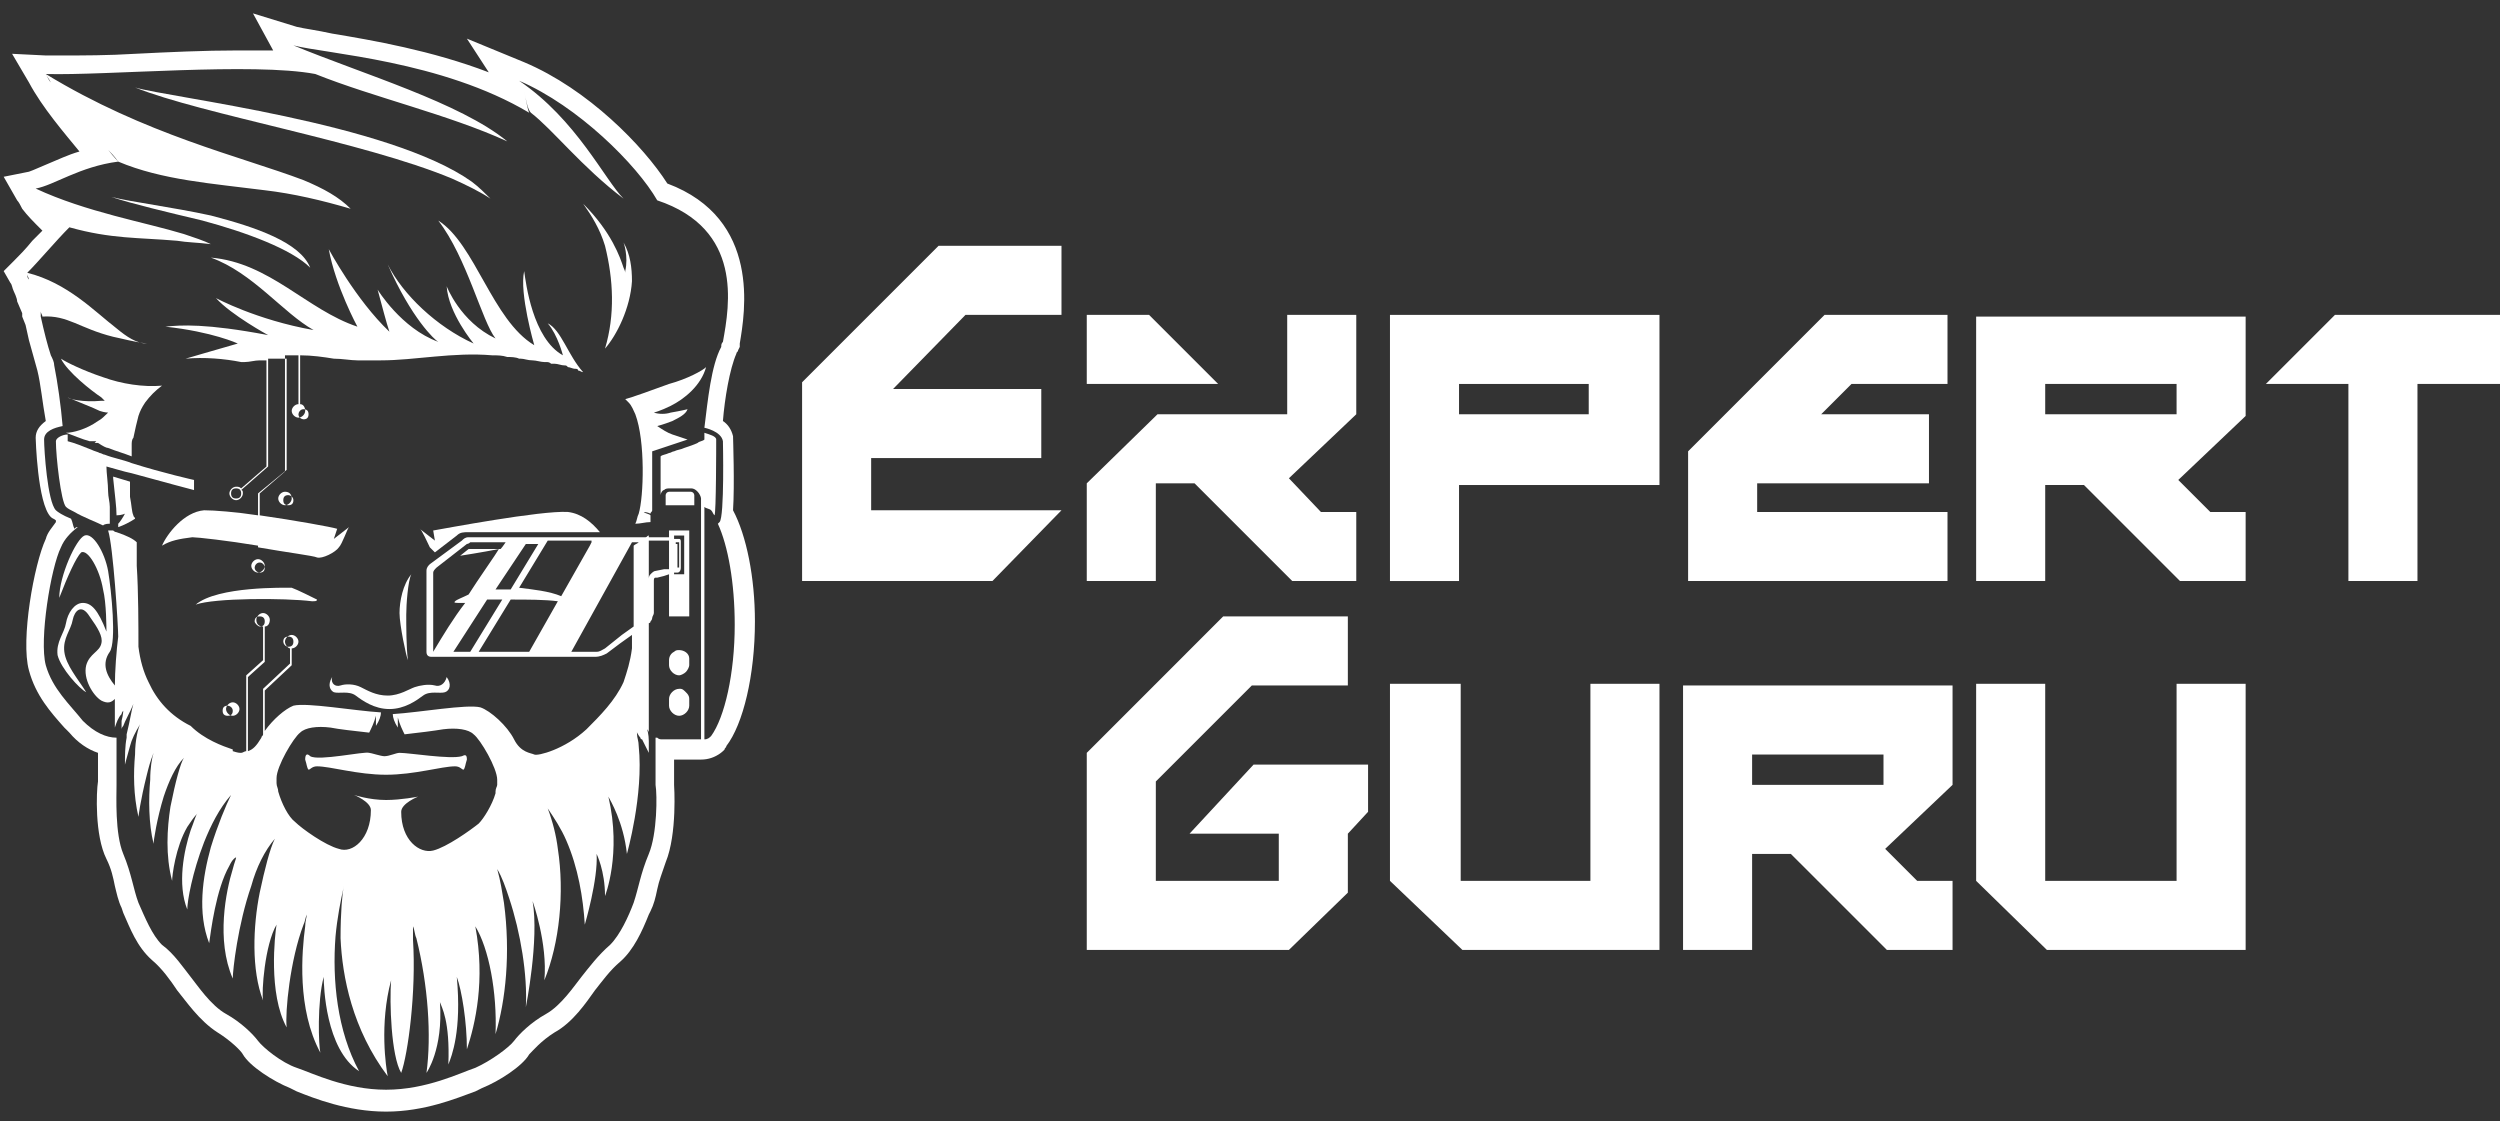 <svg width="136" height="61" viewBox="0 0 136 61" fill="none" xmlns="http://www.w3.org/2000/svg">
<rect x="0" y="0" width="136" height="61" fill="#333333" stroke="none"/>
<path d="M59.12 20.887V17.13H62.51L66.267 20.887H59.12Z" fill="white"/>
<path d="M73.781 22.536L70.116 26.018L71.857 27.851H73.781V31.608H70.299L64.984 26.293H62.877V31.608H59.12V26.293L62.968 22.536H70.024V17.13H73.781V22.536Z" fill="white"/>
<path d="M75.614 31.608H79.371V26.385H90.275V17.13H75.614V31.608ZM79.371 20.887H86.427V22.536H79.371V20.887Z" fill="white"/>
<path d="M91.833 24.552V31.608H105.944V27.851H95.59V26.293H104.936V22.536H99.072L100.721 20.887H105.944V17.13H99.255L91.833 24.552Z" fill="white"/>
<path d="M107.502 31.608H111.259V26.385H113.367L118.59 31.608H122.163V27.851H120.239L118.498 26.11L122.163 22.628V17.222H107.502V31.608ZM111.259 20.887H118.406V22.536H111.259V20.887Z" fill="white"/>
<path d="M127.02 17.13L123.263 20.887H127.753V31.608H131.51V20.887H136V17.13H127.02Z" fill="white"/>
<path d="M57.745 27.759H47.391V24.919H56.646V21.162H48.582L52.522 17.13H57.745V13.373H51.056L43.634 20.795V31.608H53.988L57.745 27.759Z" fill="white"/>
<path d="M86.518 47.919H79.462V37.198H75.614V47.919L79.554 51.676H90.275V37.198H86.518V47.919Z" fill="white"/>
<path d="M91.558 51.676H95.315V46.453H97.422L102.646 51.676H106.219V47.919H104.295L102.554 46.178L106.219 42.696V37.289H91.558V51.676ZM95.315 41.046H102.462V42.696H95.315V41.046Z" fill="white"/>
<path d="M118.406 37.198V47.919H111.259V37.198H107.502V47.919L111.351 51.676H122.163V37.198H118.406Z" fill="white"/>
<path d="M73.323 48.56V47.919V45.353L74.423 44.162V41.596H68.192L64.71 45.353H69.566V47.919H62.877V42.512L68.1 37.289H73.323V33.532H66.542L59.12 40.955V51.676H70.116L73.323 48.56Z" fill="white"/>
<path d="M39.877 27.759C39.969 26.385 39.877 23.819 39.877 23.727C39.785 23.361 39.602 23.086 39.327 22.903C39.419 21.712 39.694 20.062 40.06 19.238C40.06 19.146 40.152 19.146 40.152 19.054L40.243 18.871V18.688C40.518 17.038 41.435 11.907 36.303 9.983C35.02 7.967 31.997 4.851 28.515 3.385L25.399 2.102L26.59 3.935C23.475 2.744 20.267 2.194 18.068 1.827C17.244 1.644 16.511 1.552 16.144 1.461L13.762 0.728L14.861 2.744C14.311 2.744 13.578 2.744 12.937 2.744C11.104 2.744 9.18 2.835 7.347 2.927C5.881 3.018 4.507 3.018 3.315 3.018C3.041 3.018 2.766 3.018 2.491 3.018L0.658 2.927L1.574 4.485C2.307 5.859 3.499 7.234 4.323 8.242C3.682 8.425 3.132 8.7 2.674 8.883C2.216 9.066 1.849 9.249 1.574 9.341L0.2 9.616L0.933 10.899C1.025 10.991 1.116 11.174 1.208 11.357C1.483 11.724 1.849 12.09 2.216 12.457C2.216 12.457 2.216 12.457 2.307 12.548C2.124 12.732 1.941 12.915 1.758 13.098C1.391 13.556 1.025 13.923 0.75 14.198L0.2 14.748L0.566 15.389C0.658 15.481 0.658 15.664 0.75 15.847C0.75 15.847 0.933 16.214 0.933 16.397L1.208 17.038V17.222L1.391 17.68L1.574 18.504L2.033 20.154C2.216 20.887 2.307 21.895 2.491 22.903C2.124 23.178 1.941 23.453 1.941 23.819C1.941 23.819 2.033 27.393 2.766 28.126C2.857 28.218 2.949 28.218 3.041 28.309V28.401C2.857 28.676 2.582 28.951 2.491 29.317C1.849 30.692 1.116 34.815 1.574 36.465C1.941 37.839 2.766 38.755 3.499 39.58L3.774 39.855C4.232 40.405 4.782 40.771 5.331 40.955V41.596V41.779V41.962V42.512C5.24 43.062 5.148 45.445 5.79 46.727C6.064 47.277 6.156 47.735 6.248 48.194C6.339 48.56 6.431 49.018 6.614 49.385L6.706 49.66C7.072 50.484 7.439 51.492 8.264 52.225C8.813 52.684 9.272 53.325 9.638 53.875C10.096 54.425 10.829 55.524 11.837 56.166C12.57 56.624 13.12 57.174 13.212 57.357C13.578 57.998 14.861 58.823 15.777 59.19L16.144 59.373C17.06 59.739 18.893 60.472 21.001 60.472C23.108 60.472 24.849 59.739 25.857 59.373L26.224 59.19C27.14 58.823 28.423 57.998 28.789 57.357C28.973 57.174 29.431 56.624 30.164 56.166C31.172 55.616 31.905 54.516 32.363 53.875C32.73 53.417 33.188 52.775 33.738 52.317C34.471 51.676 34.929 50.668 35.295 49.751L35.387 49.568C35.57 49.202 35.662 48.835 35.754 48.377C35.845 47.919 36.028 47.461 36.212 46.911C36.853 45.353 36.67 42.696 36.67 42.696C36.67 42.604 36.67 42.512 36.67 42.237C36.67 41.962 36.67 41.688 36.67 41.321H38.136C38.961 41.321 39.419 40.771 39.419 40.771C39.419 40.68 39.511 40.68 39.511 40.588C40.427 39.397 41.068 36.739 41.068 33.807C41.068 31.425 40.61 29.134 39.877 27.759ZM2.491 4.026C2.582 4.21 2.674 4.301 2.766 4.485C2.674 4.393 2.582 4.21 2.491 4.026ZM1.483 14.931C1.483 15.022 1.574 15.114 1.574 15.206C1.483 15.114 1.483 15.022 1.483 14.931ZM1.574 15.297C1.574 15.297 1.574 15.389 1.666 15.389C1.666 15.389 1.666 15.389 1.574 15.297C1.666 15.297 1.666 15.297 1.574 15.297ZM1.666 15.481C1.758 15.755 1.849 15.939 1.941 16.214C1.849 15.939 1.758 15.664 1.666 15.481ZM38.686 40.038C38.594 40.13 38.502 40.221 38.319 40.221V38.206V36.465V35.823V34.815V33.807V31.333V30.692V29.5V28.676V28.218V27.576C38.411 27.668 38.594 27.668 38.686 27.759C38.777 27.851 38.777 27.943 38.869 28.034C38.961 27.943 38.961 24.186 38.961 23.911C38.961 23.727 38.594 23.636 38.319 23.544C38.319 23.636 38.319 23.819 38.319 23.911C38.228 24.002 38.044 24.002 37.953 24.094C37.77 24.186 37.495 24.277 37.22 24.369C37.036 24.461 36.853 24.461 36.67 24.552C36.578 24.552 36.487 24.644 36.395 24.644C36.212 24.735 36.028 24.735 35.937 24.827C35.937 24.827 35.937 25.01 35.937 25.285C35.937 25.56 35.937 25.927 35.937 26.293C35.937 26.385 35.937 26.385 35.937 26.477C35.937 26.66 35.937 26.751 35.937 26.935C35.937 26.843 36.028 26.66 36.12 26.66C36.212 26.568 36.303 26.568 36.487 26.568H37.586C37.77 26.568 37.861 26.66 37.953 26.751C38.044 26.843 38.136 27.026 38.136 27.118V27.668V28.492V28.951V29.409V30.325V30.692V33.074V33.899V36.465V36.831V38.48V40.221H36.028C35.937 40.221 35.845 40.221 35.754 40.13H35.662C35.662 40.313 35.662 40.405 35.662 40.588C35.662 41.504 35.662 42.329 35.662 42.696C35.754 43.245 35.754 45.353 35.295 46.453C34.837 47.552 34.746 48.285 34.471 49.11C34.196 49.843 33.738 50.851 33.188 51.401C32.546 51.95 31.997 52.684 31.63 53.142C31.264 53.6 30.53 54.7 29.706 55.158C28.881 55.616 28.24 56.257 27.965 56.624C27.69 56.99 26.682 57.723 25.857 58.09C25.032 58.365 23.2 59.281 21.001 59.281C18.801 59.281 16.969 58.365 16.144 58.09C15.319 57.815 14.311 56.99 14.037 56.624C13.762 56.257 13.12 55.616 12.296 55.158C11.471 54.7 10.738 53.6 10.371 53.142C10.005 52.684 9.455 51.859 8.813 51.401C8.264 50.851 7.897 49.935 7.531 49.11C7.256 48.377 7.164 47.552 6.706 46.453C6.248 45.353 6.339 43.337 6.339 42.696C6.339 42.512 6.339 42.237 6.339 41.779C6.339 41.321 6.339 40.68 6.339 40.13C5.79 40.13 5.148 39.855 4.507 39.214C3.774 38.297 2.857 37.472 2.491 36.19C2.124 34.815 2.766 30.875 3.315 29.775C3.499 29.317 3.865 28.951 4.232 28.676C4.14 28.676 4.14 28.676 4.048 28.767C3.957 28.584 3.957 28.401 3.865 28.218C3.407 28.034 3.132 27.851 3.041 27.759C2.582 27.301 2.399 24.461 2.399 23.911C2.399 23.453 2.949 23.269 3.407 23.178C3.315 22.078 3.132 20.795 2.949 19.879C2.949 19.696 2.857 19.512 2.766 19.329C2.582 18.779 2.399 18.046 2.216 17.222V17.13C2.216 17.038 2.216 17.038 2.216 17.038V16.947C2.216 17.038 2.307 17.13 2.307 17.222C3.682 17.13 4.323 17.863 6.156 18.321C6.614 18.413 7.256 18.596 7.989 18.688C7.439 18.688 6.889 18.321 6.339 17.863C5.148 16.947 3.682 15.389 1.483 14.839C2.124 14.198 3.041 13.098 3.774 12.365C6.064 13.007 7.531 12.915 9.638 13.098C10.188 13.19 10.738 13.19 11.471 13.281C11.104 13.098 10.554 12.915 10.005 12.732C7.897 12.09 4.69 11.54 1.941 10.258C2.949 10.074 4.323 9.066 6.431 8.791C6.431 8.791 6.248 8.608 5.881 8.15C6.248 8.516 6.431 8.791 6.431 8.791C8.813 9.799 11.562 9.983 14.403 10.349C15.961 10.532 17.519 10.899 19.076 11.357C18.435 10.716 17.61 10.258 16.511 9.799C13.12 8.516 7.897 7.325 2.491 4.026C5.79 4.118 13.762 3.385 17.152 4.026C20.359 5.309 24.391 6.226 27.598 7.692C25.032 5.584 19.718 4.026 15.961 2.469C17.702 2.927 24.024 3.293 28.789 6.134C28.698 5.951 28.606 5.401 28.515 4.943C28.606 5.401 28.698 5.951 28.881 6.134C30.072 7.05 31.63 9.066 33.921 10.807C32.913 9.799 31.355 6.501 28.24 4.393C31.447 5.767 34.654 8.975 35.754 10.899C40.427 12.457 39.694 16.58 39.327 18.596C39.236 18.688 39.236 18.779 39.236 18.871C38.686 19.879 38.502 21.803 38.319 23.269C38.319 23.269 39.236 23.453 39.327 24.002C39.327 24.002 39.419 28.126 39.144 28.401L39.052 28.492C39.602 29.684 39.969 31.7 39.969 33.99C39.969 36.648 39.419 39.03 38.686 40.038Z" fill="white"/>
<path d="M23.658 37.289C23.291 37.198 22.833 37.289 22.558 37.381C22.284 37.472 21.734 37.839 21.092 37.839C20.451 37.839 19.993 37.564 19.626 37.381C19.26 37.198 18.801 37.198 18.526 37.289C18.252 37.381 17.977 37.198 18.068 36.831C17.793 37.289 17.977 37.564 18.16 37.656C18.435 37.747 18.985 37.564 19.351 37.839C19.718 38.114 20.359 38.572 21.184 38.572C22.009 38.572 22.65 38.114 23.017 37.839C23.383 37.564 23.933 37.747 24.208 37.656C24.483 37.564 24.574 37.198 24.299 36.831C24.208 37.198 23.933 37.381 23.658 37.289Z" fill="white"/>
<path d="M16.877 41.138C16.694 40.955 16.602 41.046 16.602 41.321C16.694 41.596 16.694 41.779 16.785 41.871C16.877 41.871 16.969 41.688 17.244 41.688C17.977 41.688 19.443 42.146 21.001 42.146C22.558 42.146 24.024 41.688 24.758 41.688C25.032 41.688 25.124 41.871 25.216 41.871C25.307 41.779 25.307 41.596 25.399 41.321C25.399 41.046 25.307 41.046 25.124 41.138C24.483 41.321 22.284 40.955 21.734 40.955C21.55 40.955 21.184 41.138 20.909 41.138C20.726 41.138 20.176 40.955 20.084 40.955C19.809 40.863 17.335 41.413 16.877 41.138Z" fill="white"/>
<path d="M21.734 33.349C21.734 33.99 22.1 35.731 22.192 35.915C22.1 35.273 22.1 33.99 22.1 33.441C22.1 32.891 22.192 31.608 22.375 31.241C21.917 31.791 21.734 32.708 21.734 33.349Z" fill="white"/>
<path d="M10.646 32.891C11.654 32.524 15.503 32.524 16.969 32.708C17.152 32.708 17.244 32.708 17.244 32.616C17.06 32.524 16.144 32.066 15.869 31.974C15.503 31.974 11.837 31.883 10.646 32.891Z" fill="white"/>
<path d="M23.383 29.775C23.475 29.867 23.566 29.959 23.658 30.05L24.849 29.134C25.032 28.951 25.216 28.951 25.491 28.951H32.638C32.18 28.401 31.63 27.943 30.897 27.851C29.431 27.759 24.116 28.767 23.566 28.859L23.658 29.409L22.833 28.767C22.925 28.767 23.291 29.592 23.383 29.775Z" fill="white"/>
<path d="M26.682 10.807C26.407 10.532 26.04 10.166 25.674 9.891C21.184 6.684 9.18 5.309 7.347 4.759C11.013 6.226 19.718 7.692 24.574 9.708C25.399 10.074 26.132 10.441 26.682 10.807Z" fill="white"/>
<path d="M11.471 11.724C9.363 11.265 7.164 10.991 6.064 10.716C7.164 11.082 9.088 11.54 11.013 11.998C13.395 12.64 15.869 13.556 16.877 14.564C16.327 13.19 13.945 12.365 11.471 11.724Z" fill="white"/>
<path d="M32.913 18.963C33.554 18.23 34.287 16.763 34.379 15.297C34.379 14.564 34.287 13.831 33.921 13.19C33.921 13.19 34.196 13.923 34.013 14.748V14.839C34.013 14.839 34.013 14.748 33.921 14.564C33.738 14.014 33.279 12.64 31.722 11.082C32.18 11.724 32.638 12.457 32.913 13.373C33.371 15.206 33.463 17.13 32.913 18.963Z" fill="white"/>
<path d="M10.096 19.512C11.104 19.421 12.204 19.512 13.12 19.696C13.12 19.696 13.12 19.696 13.212 19.696H13.303C13.578 19.696 13.853 19.604 14.128 19.604C14.22 19.604 14.22 19.604 14.311 19.604C14.403 19.604 14.495 19.604 14.495 19.604V25.377L13.12 26.568C13.028 26.477 12.937 26.477 12.845 26.477C12.662 26.477 12.479 26.66 12.479 26.843C12.479 27.026 12.662 27.21 12.845 27.21C13.028 27.21 13.212 27.026 13.212 26.843C13.212 26.751 13.212 26.66 13.12 26.66L14.586 25.377V19.512C14.678 19.512 14.861 19.512 14.953 19.512C15.136 19.512 15.319 19.512 15.594 19.512V25.56L14.037 26.843V28.034C12.845 27.851 11.654 27.759 11.104 27.759C10.005 27.851 9.088 29.042 8.813 29.684C9.272 29.409 9.73 29.317 10.463 29.226C10.738 29.226 12.387 29.409 14.037 29.684V30.417C13.853 30.417 13.67 30.6 13.67 30.783C13.67 30.966 13.853 31.15 14.037 31.15C14.22 31.15 14.403 30.966 14.403 30.783C14.403 30.6 14.22 30.417 14.037 30.417V29.775C15.594 30.05 17.06 30.233 17.244 30.325C17.518 30.417 18.252 30.05 18.435 29.775C18.618 29.592 18.893 28.767 18.985 28.676L18.16 29.317L18.343 28.767C18.068 28.676 16.052 28.309 14.128 28.034V26.843L15.503 25.652V26.751C15.319 26.751 15.136 26.935 15.136 27.118C15.136 27.301 15.319 27.485 15.503 27.485C15.686 27.485 15.869 27.301 15.869 27.118C15.869 26.935 15.777 26.751 15.503 26.751V25.469V19.329C15.777 19.329 15.961 19.329 16.236 19.329V21.986C16.052 21.986 15.869 22.17 15.869 22.353C15.869 22.536 16.052 22.72 16.236 22.72C16.419 22.72 16.602 22.536 16.602 22.353C16.602 22.17 16.511 21.986 16.327 21.986V19.329C16.969 19.329 17.61 19.421 18.16 19.512C18.618 19.512 19.076 19.604 19.443 19.604C19.626 19.604 19.901 19.604 20.084 19.604C20.267 19.604 20.542 19.604 20.726 19.604C22.558 19.604 24.666 19.146 26.773 19.329C27.048 19.329 27.323 19.329 27.598 19.421C27.782 19.421 28.056 19.421 28.24 19.512C28.24 19.512 28.24 19.512 28.331 19.512C28.515 19.512 28.698 19.604 28.973 19.604C29.156 19.604 29.431 19.696 29.614 19.696H29.706C29.797 19.696 29.889 19.696 29.981 19.787C30.072 19.787 30.164 19.787 30.164 19.787C30.347 19.787 30.53 19.879 30.714 19.879C30.805 19.879 30.805 19.879 30.897 19.971C30.989 19.971 31.172 20.062 31.264 20.062C31.355 20.062 31.447 20.062 31.447 20.154C31.538 20.154 31.63 20.245 31.722 20.245C30.897 19.329 30.53 17.955 29.797 17.588C30.347 18.23 30.622 19.329 30.622 19.329C28.973 18.413 28.606 15.389 28.515 14.748C28.24 15.939 29.064 18.779 29.064 18.779C26.773 17.405 25.857 13.281 23.841 11.998C25.399 14.014 26.224 17.497 26.957 18.413C25.032 17.497 24.299 15.572 24.299 15.572C24.391 17.038 25.765 18.688 25.765 18.688C23.75 17.771 21.917 16.03 21.092 14.381C22.375 17.313 23.658 18.505 23.841 18.596C21.825 17.863 20.542 15.755 20.542 15.755C20.817 16.763 21.001 17.497 21.184 18.046C19.351 16.305 17.885 13.556 17.885 13.556C18.252 15.572 19.443 17.771 19.443 17.771C16.694 16.855 14.678 14.289 11.471 14.014C13.762 14.839 15.411 17.038 17.06 17.955C13.945 17.405 11.746 16.214 11.746 16.214C12.57 17.13 14.586 18.23 14.586 18.23C11.196 17.588 9.821 17.68 8.997 17.771C11.562 18.046 12.937 18.688 12.937 18.688C11.654 19.054 10.096 19.512 10.096 19.512ZM12.845 27.118C12.662 27.118 12.57 27.026 12.57 26.843C12.57 26.66 12.662 26.568 12.845 26.568C13.028 26.568 13.12 26.66 13.12 26.843C13.12 27.026 13.028 27.118 12.845 27.118ZM14.403 30.875C14.403 31.058 14.311 31.15 14.128 31.15C14.037 31.15 13.853 31.058 13.853 30.875C13.853 30.783 13.945 30.6 14.128 30.6C14.311 30.6 14.403 30.783 14.403 30.875ZM16.785 22.536C16.785 22.72 16.694 22.811 16.511 22.811C16.419 22.811 16.236 22.72 16.236 22.536C16.236 22.445 16.327 22.261 16.511 22.261C16.694 22.261 16.785 22.353 16.785 22.536ZM15.961 27.21C15.961 27.393 15.869 27.485 15.686 27.485C15.503 27.485 15.411 27.393 15.411 27.21C15.411 27.026 15.503 26.935 15.686 26.935C15.777 26.935 15.961 27.026 15.961 27.21Z" fill="white"/>
<path d="M36.395 20.887C35.387 21.253 34.379 21.62 34.013 21.712C34.104 21.803 34.104 21.803 34.196 21.895C34.379 22.078 34.471 22.353 34.562 22.536C35.112 24.002 35.02 27.026 34.746 27.943C34.654 28.126 34.654 28.309 34.562 28.492C34.837 28.492 35.112 28.401 35.387 28.401V28.126C35.387 28.126 35.387 28.126 35.387 28.034C35.295 27.943 35.112 27.943 35.02 27.851C35.02 27.851 35.204 27.851 35.387 27.943C35.387 27.851 35.479 27.851 35.479 27.759V27.21C35.479 27.21 35.387 27.118 35.295 27.118C35.295 27.118 35.387 27.118 35.479 27.21V24.552C35.479 24.552 36.028 24.369 36.578 24.186C36.853 24.094 37.128 24.002 37.403 23.911C37.128 23.819 36.853 23.727 36.578 23.636C36.303 23.544 36.028 23.361 35.754 23.178C35.754 23.178 36.12 23.086 36.578 22.903C36.945 22.72 37.311 22.536 37.403 22.261C37.403 22.261 37.036 22.353 36.487 22.445C36.212 22.536 35.845 22.536 35.57 22.445C35.57 22.445 35.937 22.353 36.487 22.078C37.22 21.712 38.136 20.979 38.411 19.971C38.228 20.154 37.403 20.612 36.395 20.887Z" fill="white"/>
<path d="M5.515 21.62C5.606 21.712 5.698 21.803 5.698 21.803C5.606 21.803 5.606 21.803 5.515 21.803C4.507 21.895 3.774 21.712 3.682 21.62C4.323 21.895 5.056 22.17 5.423 22.353C5.698 22.445 5.881 22.445 5.881 22.445C5.698 22.628 5.515 22.811 5.331 22.903C4.69 23.361 3.957 23.544 3.59 23.544C3.865 23.636 4.507 23.911 4.873 24.002C5.056 24.002 5.24 24.002 5.24 24.002L5.148 24.094C5.148 24.094 5.148 24.094 5.24 24.094H5.331C5.606 24.277 5.79 24.369 5.881 24.369C6.339 24.552 6.706 24.644 7.164 24.827C7.164 24.827 7.164 24.827 7.164 24.735C7.164 24.552 7.164 24.461 7.164 24.277V24.186C7.164 24.094 7.164 23.911 7.256 23.819C7.347 23.361 7.439 22.994 7.531 22.628C7.622 22.353 7.714 22.17 7.897 21.895C8.172 21.528 8.447 21.253 8.813 20.979C7.805 21.07 6.614 20.887 5.606 20.52C4.507 20.154 3.59 19.696 3.315 19.512C3.682 20.245 4.965 21.253 5.515 21.62Z" fill="white"/>
<path d="M6.431 28.676C6.706 28.584 7.072 28.401 7.347 28.218C7.347 28.126 7.256 28.126 7.256 28.034C7.164 27.851 7.164 27.485 7.072 27.026C7.072 26.843 7.072 26.66 7.072 26.477C7.072 26.385 7.072 26.293 7.072 26.202C6.797 26.11 6.431 26.018 6.156 25.927V26.018C6.248 26.935 6.339 27.576 6.339 28.034C6.614 28.034 6.797 27.943 6.797 27.943C6.706 28.126 6.523 28.401 6.431 28.492V28.676Z" fill="white"/>
<path d="M5.973 28.492C5.973 28.401 5.973 28.309 5.973 28.126C5.973 28.034 5.973 27.943 5.973 27.759C5.973 27.668 5.973 27.668 5.973 27.576C5.973 27.301 5.881 27.026 5.881 26.751C5.881 26.293 5.79 25.744 5.79 25.377C6.156 25.469 6.706 25.652 7.164 25.744C8.813 26.202 10.555 26.66 10.555 26.66V26.11C10.555 26.11 8.905 25.744 7.164 25.194C6.706 25.01 6.156 24.919 5.698 24.735C5.606 24.735 5.515 24.644 5.423 24.644C5.24 24.552 5.148 24.552 4.965 24.461C4.507 24.277 4.049 24.094 3.682 24.002C3.682 23.911 3.682 23.727 3.682 23.636C3.407 23.636 3.041 23.819 3.041 24.002C3.041 24.827 3.315 27.301 3.59 27.576C3.682 27.668 3.865 27.759 4.049 27.851C4.507 28.126 5.24 28.401 5.606 28.584C5.698 28.492 5.881 28.492 5.973 28.492Z" fill="white"/>
<path d="M37.77 27.485V26.935C37.77 26.843 37.678 26.751 37.586 26.751H36.487C36.487 26.751 36.487 26.751 36.395 26.751C36.303 26.751 36.212 26.843 36.212 26.935V27.393V27.485H36.303H37.77Z" fill="white"/>
<path d="M36.945 35.365C36.853 35.365 36.761 35.365 36.67 35.457C36.487 35.548 36.395 35.731 36.395 35.915V36.19C36.395 36.465 36.67 36.739 36.945 36.739C37.036 36.739 37.22 36.648 37.311 36.556C37.403 36.465 37.495 36.281 37.495 36.19V35.823C37.495 35.548 37.22 35.365 36.945 35.365Z" fill="white"/>
<path d="M37.311 37.656C37.22 37.564 37.128 37.472 37.036 37.472H36.945C36.67 37.472 36.395 37.747 36.395 38.022V38.206V38.389C36.395 38.664 36.67 38.939 36.945 38.939C37.22 38.939 37.495 38.664 37.495 38.389V38.022C37.495 37.839 37.403 37.747 37.311 37.656Z" fill="white"/>
<path d="M36.395 28.767V28.951V29.226H35.937H35.845H35.479H35.295V29.134C35.204 29.134 35.204 29.226 35.112 29.226H25.491C25.307 29.226 25.216 29.317 25.124 29.409L23.383 30.692C23.291 30.783 23.2 30.875 23.2 31.058V35.457C23.2 35.64 23.291 35.731 23.475 35.731H32.363C32.638 35.731 32.821 35.64 33.005 35.548L33.738 34.998L34.379 34.54C34.379 34.815 34.379 35.09 34.379 35.273C34.287 36.006 34.104 36.556 33.921 37.106C33.463 38.114 32.638 38.939 31.905 39.672C30.714 40.771 29.248 41.138 29.064 41.046C28.881 40.955 28.331 40.955 27.965 40.221C27.598 39.488 26.682 38.664 26.132 38.48C25.399 38.297 22.833 38.755 21.367 38.847C21.367 39.03 21.459 39.305 21.642 39.58C21.642 39.305 21.642 39.03 21.642 39.03C21.734 39.397 21.917 39.763 22.009 39.947C22.833 39.855 23.566 39.763 24.116 39.672C24.849 39.58 25.491 39.672 25.765 39.947C26.132 40.221 27.048 41.779 27.048 42.421C27.048 42.512 27.048 42.604 27.048 42.696C27.048 42.787 26.957 42.879 26.957 43.062V43.154C26.773 43.795 26.315 44.528 26.04 44.803C25.582 45.17 24.299 46.086 23.566 46.269C22.833 46.453 21.825 45.719 21.825 44.162C21.825 43.703 22.742 43.337 22.742 43.337C22.742 43.337 21.825 43.52 21.001 43.52C20.084 43.52 19.26 43.245 19.26 43.245C19.26 43.245 20.176 43.612 20.176 44.07C20.176 45.628 19.168 46.453 18.435 46.178C17.702 45.994 16.419 45.078 16.052 44.712C15.686 44.437 15.319 43.703 15.136 43.062C15.136 42.879 15.044 42.787 15.044 42.604C15.044 42.512 15.044 42.421 15.044 42.329C15.044 41.688 15.961 40.13 16.327 39.855C16.602 39.58 17.244 39.488 17.977 39.58C18.435 39.672 19.26 39.763 20.084 39.855C20.176 39.672 20.359 39.305 20.451 38.939C20.451 38.939 20.451 39.214 20.451 39.488C20.634 39.214 20.726 38.939 20.726 38.755C19.26 38.664 16.694 38.206 15.961 38.389C15.503 38.572 14.861 39.122 14.403 39.763V37.564L15.869 36.19V35.273C16.052 35.273 16.236 35.09 16.236 34.907C16.236 34.724 16.052 34.54 15.869 34.54C15.686 34.54 15.503 34.724 15.503 34.907C15.503 35.09 15.686 35.273 15.777 35.273V36.098L14.311 37.472V39.947C14.311 40.038 14.22 40.038 14.22 40.13C13.945 40.588 13.762 40.771 13.487 40.863V36.831L14.403 36.006V34.082C14.586 34.082 14.678 33.899 14.678 33.715C14.678 33.532 14.495 33.349 14.311 33.349C14.128 33.349 13.945 33.532 13.945 33.715C13.945 33.899 14.037 34.082 14.311 34.082V35.915L13.395 36.739V40.863C13.303 40.863 13.212 40.955 13.12 40.955C13.028 40.955 12.937 40.955 12.662 40.863V38.939C12.845 38.939 13.028 38.755 13.028 38.572C13.028 38.389 12.845 38.206 12.662 38.206C12.479 38.206 12.296 38.389 12.296 38.572C12.296 38.755 12.479 38.939 12.662 38.939V40.771C12.112 40.588 11.104 40.221 10.371 39.488C9.272 38.939 8.539 38.114 8.08 37.106C7.805 36.556 7.622 35.915 7.531 35.182C7.531 34.082 7.531 32.158 7.439 30.783C7.439 30.233 7.439 29.775 7.439 29.5C7.256 29.317 6.889 29.134 6.339 28.951C6.248 28.951 6.156 28.859 6.156 28.859H6.064H5.973C5.973 28.859 5.973 28.859 5.881 28.859C6.156 29.684 6.431 34.082 6.431 34.632C6.339 35.365 6.248 36.465 6.248 37.381C6.248 37.381 6.248 37.381 6.248 37.289C5.79 36.739 5.515 36.098 5.973 35.457C6.339 34.907 6.064 32.158 5.881 31.058C5.698 30.05 5.056 28.951 4.598 29.134C4.14 29.317 3.224 31.333 3.224 32.524C3.682 31.333 4.14 30.325 4.415 30.05C4.782 29.867 5.423 30.966 5.606 32.066C5.79 32.799 5.79 34.174 5.79 34.357C5.331 33.166 4.965 32.799 4.507 32.799C4.048 32.799 3.682 33.349 3.59 33.899C3.499 34.449 3.041 34.907 3.132 35.64C3.315 36.373 4.323 37.472 4.69 37.656C4.232 36.923 3.59 36.19 3.499 35.457C3.407 34.724 3.865 34.265 3.957 33.715C4.048 33.257 4.415 32.799 4.873 33.532C5.331 34.174 5.606 34.632 5.515 34.998C5.423 35.457 4.873 35.548 4.69 36.19C4.507 36.923 5.056 37.839 5.515 38.114C5.881 38.297 6.064 38.206 6.248 38.022C6.248 38.389 6.248 38.755 6.248 39.03C6.248 39.214 6.248 39.397 6.248 39.58C6.339 39.305 6.431 39.03 6.614 38.847C6.614 38.755 6.706 38.664 6.706 38.664C6.706 38.664 6.706 38.847 6.614 39.214C6.614 39.397 6.614 39.488 6.614 39.672C6.614 39.672 6.614 39.58 6.706 39.488C6.797 39.214 7.072 38.755 7.256 38.297C7.164 38.572 7.072 39.214 6.889 39.947C6.889 40.038 6.889 40.038 6.889 40.13C6.797 40.588 6.797 41.138 6.797 41.596C6.797 41.596 6.889 41.229 7.072 40.588C7.164 40.221 7.347 39.855 7.622 39.397C7.531 39.58 7.347 40.221 7.347 41.046C7.256 42.054 7.256 43.245 7.531 44.437C7.531 44.437 7.622 43.612 7.989 42.146C8.08 41.779 8.172 41.413 8.355 40.955C8.264 41.229 8.172 41.779 8.172 42.421C8.08 43.429 8.08 44.803 8.355 45.903C8.355 45.719 8.539 44.528 8.905 43.337C9.18 42.512 9.546 41.688 10.005 41.229C9.821 41.504 9.546 42.512 9.272 43.887C9.088 45.078 8.997 46.544 9.363 47.919C9.363 47.644 9.546 46.086 10.188 44.986C10.371 44.712 10.554 44.437 10.738 44.253C10.646 44.345 10.554 44.712 10.371 45.17C10.005 46.269 9.638 48.102 10.188 49.476C10.188 49.018 10.463 47.461 11.104 45.811C11.471 44.895 11.929 43.978 12.57 43.245C12.296 43.795 11.837 44.895 11.471 46.086C11.013 47.735 10.738 49.66 11.379 51.309C11.471 50.668 11.746 48.377 12.479 47.094C12.57 46.911 12.662 46.727 12.845 46.636C12.845 46.727 12.754 46.911 12.662 47.277C12.296 48.468 11.746 51.126 12.662 53.233C12.662 52.775 12.937 50.301 13.67 48.194C13.945 47.186 14.403 46.269 14.953 45.628C14.678 46.178 14.403 47.277 14.128 48.56C13.762 50.393 13.67 52.775 14.311 54.425C14.22 53.966 14.403 51.401 15.044 50.301C14.953 50.851 14.586 54.058 15.594 55.891C15.503 55.066 15.777 52.225 16.511 50.301C16.602 50.118 16.602 49.935 16.694 49.751C16.694 49.843 16.602 50.118 16.602 50.393C16.419 51.767 16.144 54.883 17.427 57.265C17.335 56.899 17.244 54.516 17.61 53.142C17.61 53.6 17.702 57.082 19.535 58.273C18.343 56.074 18.068 53.325 18.252 50.943C18.343 49.935 18.526 49.018 18.71 48.194C18.618 48.56 18.526 49.66 18.526 51.034C18.618 53.142 19.168 55.982 21.092 58.548C21.001 58.09 20.634 55.708 21.276 53.325C21.184 54.516 21.276 57.449 21.825 58.365C22.192 57.357 22.65 53.966 22.467 51.126C22.467 50.851 22.467 50.668 22.467 50.393C22.558 50.576 22.558 50.851 22.65 51.034C23.291 53.6 23.475 56.349 23.2 58.365C23.2 58.365 24.116 57.082 23.933 54.516C24.024 54.791 24.483 55.524 24.391 57.907C24.574 57.449 25.124 56.074 24.849 53.142C25.124 53.875 25.399 55.616 25.399 57.082C25.857 55.708 26.407 53.325 25.857 50.393C26.59 51.584 27.048 53.966 26.957 56.257C27.506 54.425 27.781 51.859 27.415 49.11C27.323 48.56 27.232 47.919 27.048 47.277C27.323 47.735 27.506 48.285 27.69 48.835C28.331 50.759 28.698 53.05 28.606 54.791C28.606 54.791 29.339 51.126 28.973 49.018C28.973 49.018 29.797 51.309 29.614 53.325C30.439 51.309 30.714 48.56 30.347 46.178C30.256 45.445 30.072 44.712 29.797 43.978C30.164 44.528 30.53 45.078 30.805 45.719C31.447 47.186 31.722 48.835 31.813 50.301C31.813 50.301 32.546 47.827 32.455 46.453C32.455 46.453 32.913 47.369 32.913 48.743C32.913 48.743 33.829 46.453 33.096 43.337C33.188 43.52 33.921 44.712 34.104 46.453C34.104 46.453 35.02 43.245 34.746 40.588C34.746 40.313 34.654 40.13 34.654 39.947C34.654 39.855 34.654 39.763 34.562 39.672C34.654 39.855 34.746 40.038 34.837 40.13C34.837 40.13 34.837 40.221 34.929 40.221C35.112 40.588 35.295 40.955 35.295 40.955C35.295 40.771 35.295 40.496 35.295 40.313C35.295 39.947 35.204 39.672 35.204 39.672C35.204 39.672 35.295 39.763 35.295 39.855V38.664V33.899C35.295 33.899 35.387 33.899 35.387 33.807C35.387 33.807 35.479 33.715 35.479 33.624C35.479 33.532 35.57 33.441 35.57 33.349V32.433V31.608C35.57 31.516 35.57 31.425 35.662 31.425H35.754L36.12 31.333L36.395 31.241V31.883V33.532H36.578H37.036H37.495V33.257V32.891V30.142V29.317V28.859H36.395V28.767ZM15.411 34.907C15.411 34.724 15.503 34.632 15.686 34.632C15.869 34.632 15.961 34.724 15.961 34.907C15.961 35.09 15.869 35.182 15.686 35.182C15.503 35.182 15.411 34.998 15.411 34.907ZM13.853 33.807C13.853 33.624 13.945 33.532 14.128 33.532C14.311 33.532 14.403 33.624 14.403 33.807C14.403 33.99 14.311 34.082 14.128 34.082C14.037 34.082 13.853 33.899 13.853 33.807ZM12.112 38.664C12.112 38.48 12.204 38.389 12.387 38.389C12.479 38.389 12.662 38.48 12.662 38.664C12.662 38.847 12.57 38.939 12.387 38.939C12.204 38.939 12.112 38.847 12.112 38.664ZM32.18 29.5L32.088 29.684L30.53 32.433C29.889 32.158 28.973 32.066 28.24 31.974L29.797 29.409H32.18V29.5ZM27.781 32.616C28.698 32.616 29.614 32.616 30.347 32.708L28.789 35.457H26.04L27.781 32.616ZM25.582 35.457H24.666L26.499 32.616C26.773 32.616 27.048 32.616 27.323 32.616L25.582 35.457ZM29.339 29.5L27.781 32.066C27.506 32.066 27.232 32.066 26.957 32.066L28.606 29.592H29.339V29.5ZM23.566 35.457C23.475 35.365 23.475 35.457 23.566 35.457V31.15C23.566 31.058 23.658 30.966 23.75 30.875L25.399 29.592C25.491 29.592 25.582 29.5 25.582 29.5H27.506C27.506 29.5 27.323 29.775 27.232 29.867H25.582H25.491L25.032 30.233C25.032 30.233 26.224 30.05 27.14 29.867C27.048 30.05 25.949 31.608 25.491 32.341C25.124 32.524 24.849 32.616 24.758 32.708C24.666 32.799 24.758 32.799 25.032 32.799C25.124 32.799 25.216 32.799 25.307 32.799C24.666 33.624 24.116 34.54 23.566 35.457ZM34.471 29.684C34.471 30.05 34.471 30.417 34.471 30.875C34.471 31.883 34.471 33.074 34.471 34.082L33.829 34.54L32.913 35.273C32.73 35.365 32.638 35.457 32.455 35.457H31.08L34.379 29.5H34.471H34.746C34.654 29.592 34.562 29.592 34.471 29.684ZM36.395 30.233V30.966H36.12L35.662 31.058C35.57 31.058 35.479 31.15 35.387 31.241C35.295 31.333 35.295 31.425 35.295 31.516V29.409H35.754H35.845H36.395V30.233ZM36.761 29.592V29.5H36.853H36.945V30.692V30.875H36.853V29.592H36.761ZM37.22 29.134V30.142V31.241H36.67V31.15H36.853C36.945 31.15 37.036 31.058 37.036 30.875V30.325V29.5C37.036 29.409 37.036 29.317 36.945 29.317H36.853H36.67V29.134H37.22Z" fill="white"/>
</svg>
